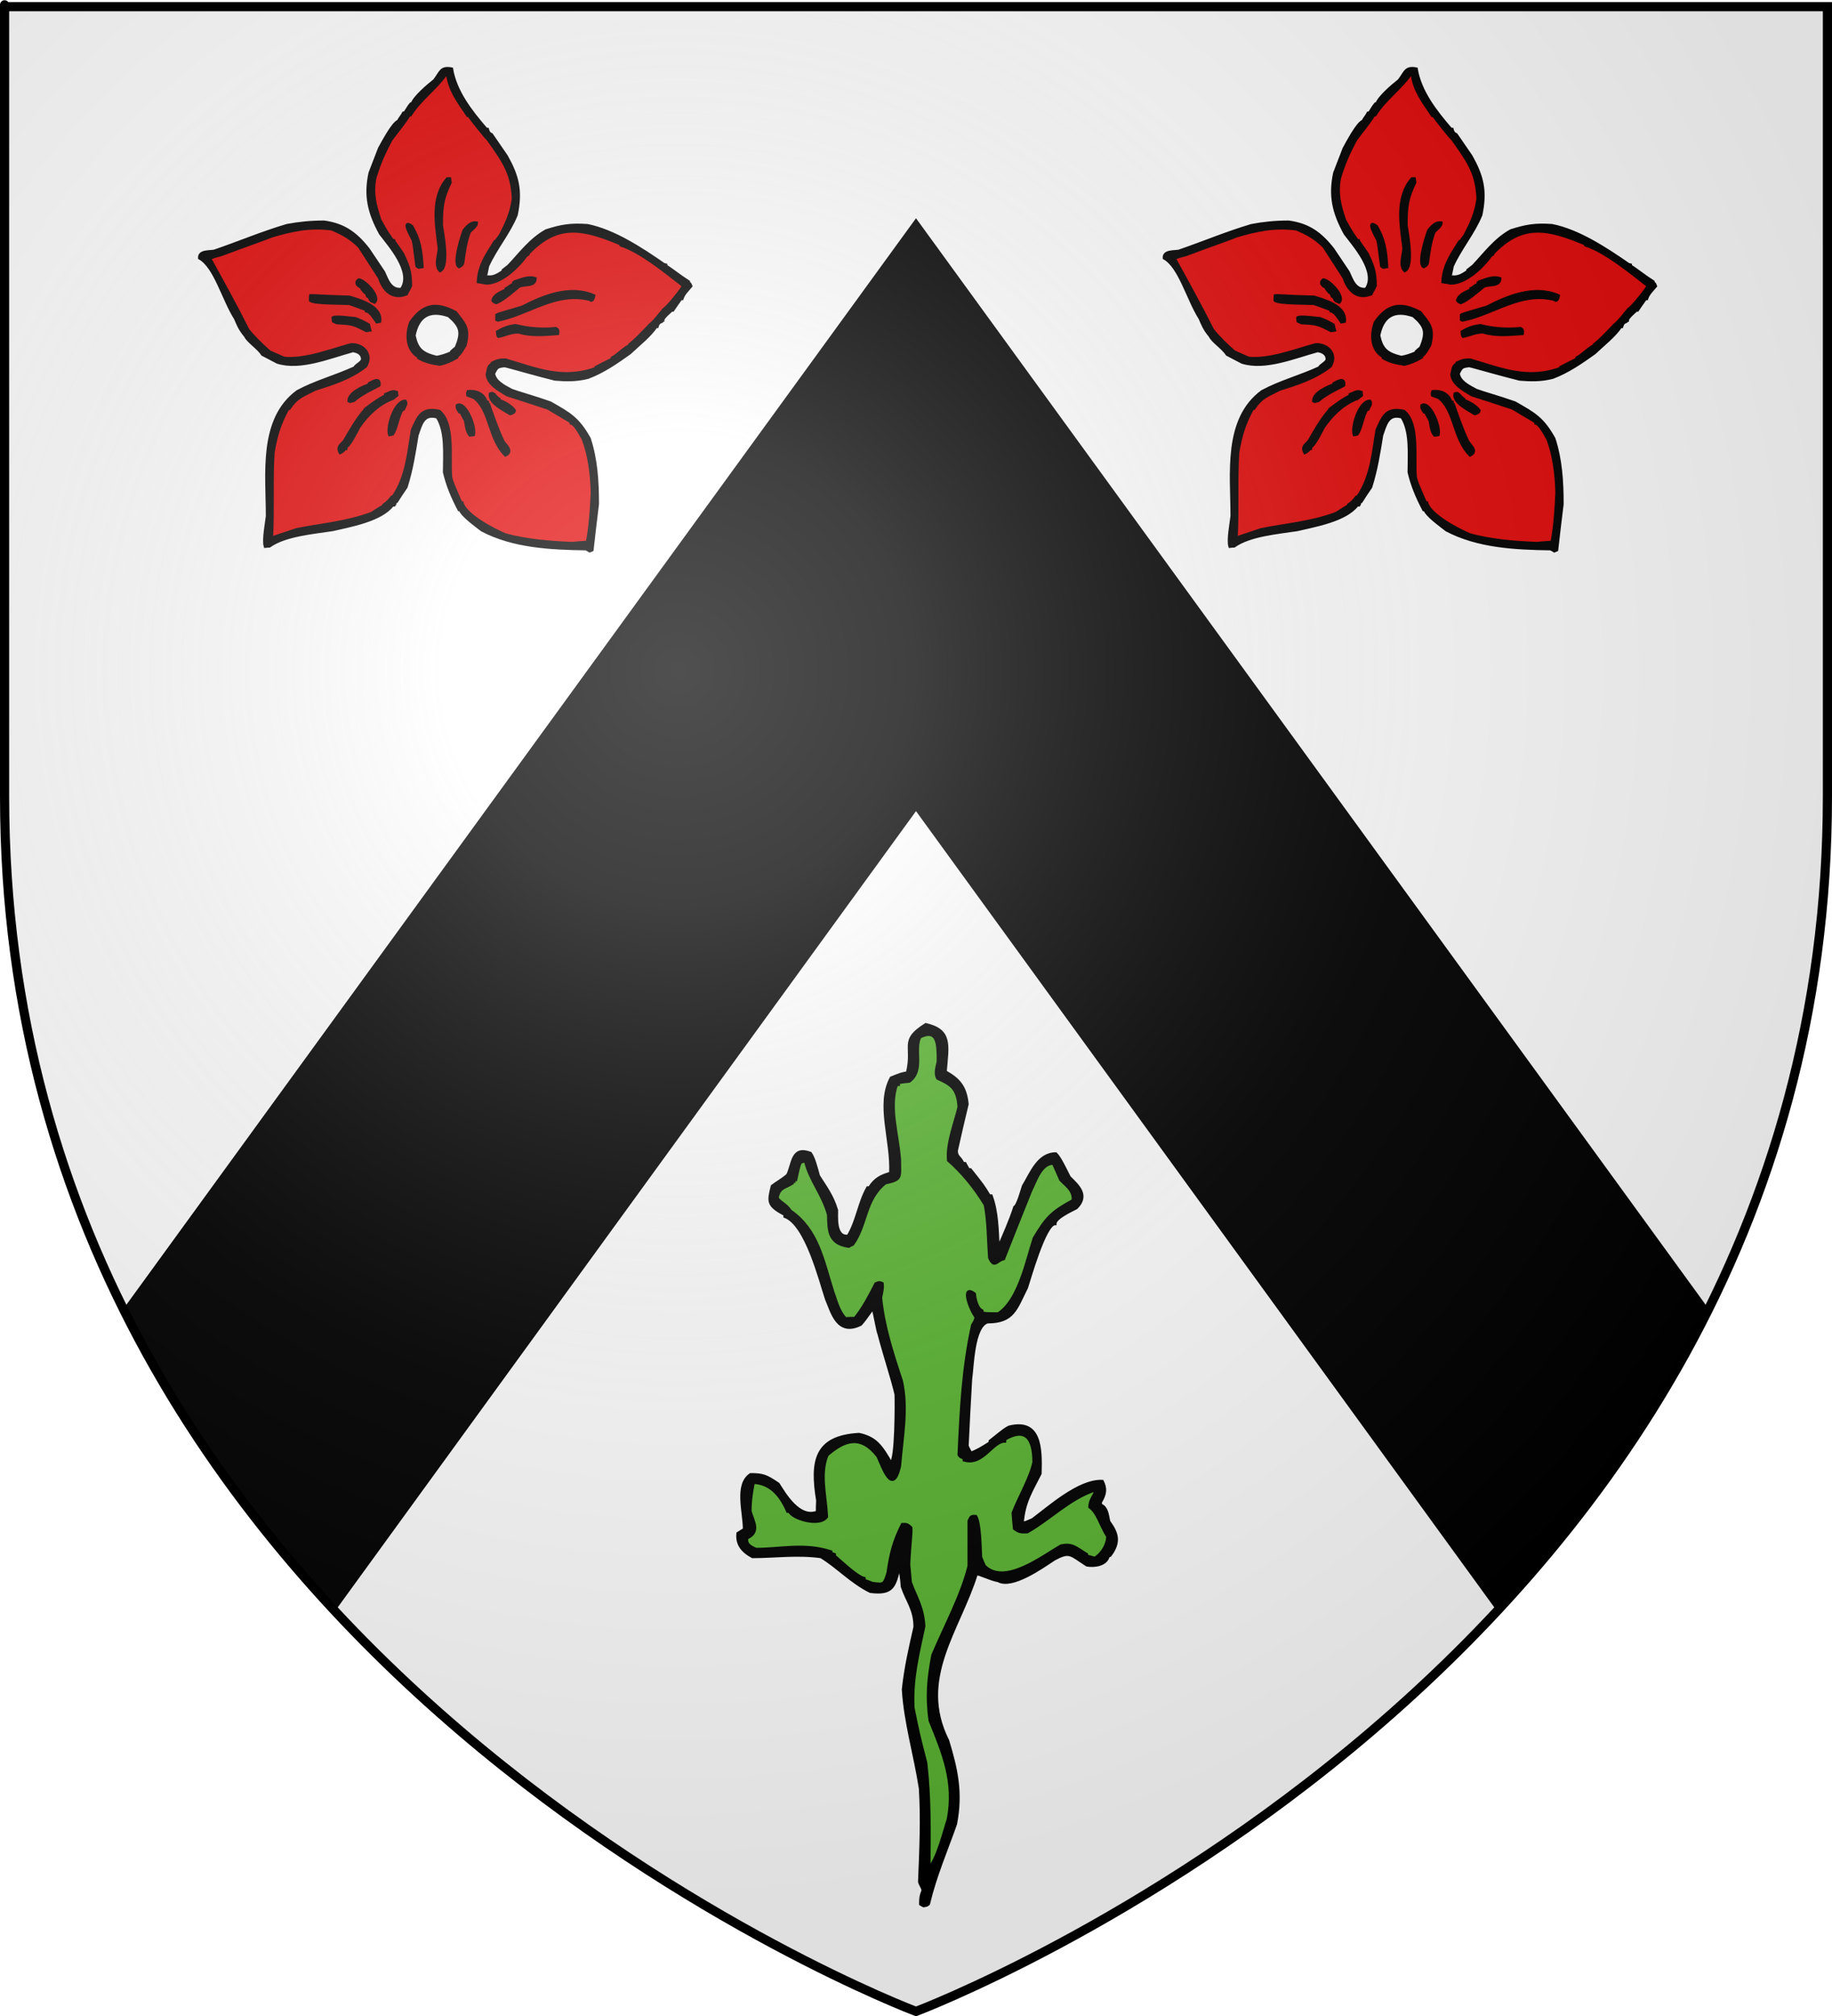<?xml version="1.0" encoding="UTF-8" standalone="no"?>
<svg xmlns:dc="http://purl.org/dc/elements/1.1/" xmlns:cc="http://web.resource.org/cc/" xmlns:rdf="http://www.w3.org/1999/02/22-rdf-syntax-ns#" xmlns:svg="http://www.w3.org/2000/svg" xmlns="http://www.w3.org/2000/svg" xmlns:xlink="http://www.w3.org/1999/xlink" xmlns:sodipodi="http://sodipodi.sourceforge.net/DTD/sodipodi-0.dtd" xmlns:inkscape="http://www.inkscape.org/namespaces/inkscape" height="660" width="600" version="1.0" id="svg2" sodipodi:version="0.32" inkscape:version="0.44" sodipodi:docname="Blason_Vide_3D.svg" sodipodi:docbase="D:\Mes documents\Renaud-Notre Lapin" inkscape:export-filename="/Users/olivier/Desktop/Blason Rouge/Blason_Vide_3D.png" inkscape:export-xdpi="144" inkscape:export-ydpi="144">
	<rect width="100%" height="100%" fill="#333333" stroke="none"/>
	<sodipodi:namedview inkscape:window-height="712" inkscape:window-width="1024" inkscape:pageshadow="2" inkscape:pageopacity="0.0" guidetolerance="10.0" gridtolerance="10.0" objecttolerance="10.0" borderopacity="1.0" bordercolor="#666666" pagecolor="#ffffff" id="base" showgrid="false" height="660px" inkscape:zoom="0.44547727" inkscape:cx="396.46229" inkscape:cy="478.04383" inkscape:window-x="-4" inkscape:window-y="-4" inkscape:current-layer="layer3"/>
	<desc id="desc4">Flag of Canton of Valais (Wallis)</desc>
	<defs id="defs6">
		<linearGradient id="linearGradient2893">
			<stop style="stop-color:white;stop-opacity:0.314;" offset="0" id="stop2895"/>
			<stop id="stop2897" offset="0.19" style="stop-color:white;stop-opacity:0.251;"/>
			<stop style="stop-color:#6b6b6b;stop-opacity:0.125;" offset="0.6" id="stop2901"/>
			<stop style="stop-color:black;stop-opacity:0.125;" offset="1" id="stop2899"/>
		</linearGradient>
		<linearGradient id="linearGradient2885">
			<stop id="stop2887" offset="0" style="stop-color:white;stop-opacity:1;"/>
			<stop style="stop-color:white;stop-opacity:1;" offset="0.229" id="stop2891"/>
			<stop id="stop2889" offset="1" style="stop-color:black;stop-opacity:1;"/>
		</linearGradient>
		<linearGradient id="linearGradient2955">
			<stop id="stop2867" offset="0" style="stop-color:#fd0000;stop-opacity:1;"/>
			<stop style="stop-color:#e77275;stop-opacity:0.659;" offset="0.5" id="stop2873"/>
			<stop style="stop-color:black;stop-opacity:0.323;" offset="1" id="stop2959"/>
		</linearGradient>
		<radialGradient inkscape:collect="always" xlink:href="#linearGradient2955" id="radialGradient2961" cx="225.524" cy="218.901" fx="225.524" fy="218.901" r="300" gradientTransform="matrix(-4.167939e-4,2.183,-1.884,-3.599562e-4,615.597,-289.121)" gradientUnits="userSpaceOnUse"/>
		<polygon id="star" transform="scale(53,53)" points="0,-1 0.588,0.809 -0.951,-0.309 0.951,-0.309 -0.588,0.809 0,-1 "/>
		<clipPath id="clip">
			<path d="M 0,-200 L 0,600 L 300,600 L 300,-200 L 0,-200 z " id="path10"/>
		</clipPath>
		<radialGradient inkscape:collect="always" xlink:href="#linearGradient2955" id="radialGradient1911" gradientUnits="userSpaceOnUse" gradientTransform="matrix(-4.167939e-4,2.183,-1.884,-3.599562e-4,615.597,-289.121)" cx="225.524" cy="218.901" fx="225.524" fy="218.901" r="300"/>
		<radialGradient inkscape:collect="always" xlink:href="#linearGradient2955" id="radialGradient2865" gradientUnits="userSpaceOnUse" gradientTransform="matrix(0,1.749,-1.593,-1.049767e-7,551.788,-191.29)" cx="225.524" cy="218.901" fx="225.524" fy="218.901" r="300"/>
		<radialGradient inkscape:collect="always" xlink:href="#linearGradient2955" id="radialGradient2871" gradientUnits="userSpaceOnUse" gradientTransform="matrix(0,1.386,-1.323,-5.741131e-8,-158.082,-109.541)" cx="225.524" cy="218.901" fx="225.524" fy="218.901" r="300"/>
		<radialGradient inkscape:collect="always" xlink:href="#linearGradient2893" id="radialGradient3163" gradientUnits="userSpaceOnUse" gradientTransform="matrix(1.353,0,0,1.349,-77.629,-85.747)" cx="221.445" cy="226.331" fx="221.445" fy="226.331" r="300"/>
	</defs>
	<g inkscape:groupmode="layer" id="layer3" inkscape:label="Fond écu" style="display:inline">
		<svg:path d="M 300.000,658.500 C 300.000,658.500 598.500,546.180 598.500,260.728 C 598.500,-24.723 598.500,2.176 598.500,2.176 L 1.500,2.176 L 1.500,260.728 C 1.500,546.180 300.000,658.500 300.000,658.500 z" style="fill:#ffffff" id="path2855"/></g>
	<g inkscape:groupmode="layer" id="layer4" inkscape:label="Meubles" sodipodi:insensitive="true"><svg:g id="g6"><svg:path d="M 302.494,623.911 C 302.140,623.735 301.786,623.558 301.521,623.381 C 301.521,621.261 301.609,620.643 302.318,618.876 C 302.140,617.816 301.521,617.287 301.166,616.050 C 301.609,605.362 302.052,595.293 301.432,585.488 C 299.662,574.182 296.475,563.759 295.854,553.071 C 296.651,545.651 298.156,539.291 299.662,532.666 C 299.662,526.837 297.094,524.187 295.501,519.417 C 295.323,517.032 295.058,514.382 294.438,513.057 C 293.022,519.593 292.136,521.890 285.055,521.006 C 278.769,517.915 274.077,512.704 268.854,509.612 C 260.975,508.553 253.539,509.612 246.456,509.612 C 243.003,507.758 241.322,505.460 241.676,502.015 C 242.384,501.574 243.093,501.132 243.800,500.690 C 243.800,495.038 240.879,486.028 245.837,482.760 C 249.820,482.760 250.971,483.202 254.866,485.852 C 256.903,489.031 261.683,497.423 267.703,495.038 C 267.703,493.713 267.703,492.476 267.792,491.239 C 265.667,478.255 267.083,470.394 281.337,469.598 C 286.825,470.747 288.684,473.573 291.782,478.962 C 293.641,478.078 293.553,458.910 293.464,456.526 C 292.314,451.491 289.923,444.425 287.887,436.740 C 287.533,436.210 286.383,429.409 285.940,428.348 C 285.586,428.348 283.992,431.175 281.868,433.560 C 274.342,437.270 272.572,429.673 270.713,425.345 C 268.677,419.339 264.162,400.878 257.079,398.229 C 257.079,397.963 257.079,397.787 257.079,397.610 C 251.326,394.606 251.679,393.370 252.919,388.336 C 254.247,387.275 256.017,386.392 257.965,384.713 C 259.824,381.004 259.293,375.262 265.402,377.559 C 266.464,378.972 267.349,382.329 268.057,384.979 C 270.270,388.512 272.572,391.427 273.988,396.197 C 274.077,397.875 273.192,405.295 277.795,404.676 C 280.805,399.642 281.337,393.900 284.169,388.865 C 284.346,388.865 284.523,388.865 284.789,388.865 C 286.559,385.950 288.595,384.979 291.694,384.096 C 292.225,373.231 287.179,361.660 291.871,352.914 C 295.147,351.589 295.147,351.589 297.182,351.237 C 299.396,342.138 294.704,340.813 303.202,335.426 C 311.613,337.368 310.285,342.138 309.576,350.883 C 313.648,353.180 316.216,355.476 316.747,361.483 C 315.507,366.518 314.357,371.641 313.206,376.764 C 313.295,378.884 314.269,378.531 315.419,380.915 C 315.597,380.915 315.773,380.915 316.039,380.915 C 316.393,381.534 316.747,382.240 317.190,382.947 C 317.367,382.947 317.544,382.947 317.810,382.947 C 321.881,388.070 321.881,388.070 324.006,391.515 C 324.184,391.515 324.361,391.515 324.626,391.515 C 326.574,396.815 326.574,402.468 326.928,408.651 C 328.876,404.234 331.000,399.376 332.328,395.225 C 333.391,394.694 334.807,389.307 335.161,388.336 C 337.728,384.096 340.030,377.735 345.784,377.735 C 347.201,379.148 348.883,382.859 350.211,385.420 C 352.866,388.070 356.673,391.250 352.513,395.402 C 351.007,396.197 345.518,398.670 345.518,400.613 C 342.155,400.613 336.931,419.428 336.223,421.458 C 332.682,428.525 331.885,432.765 323.387,432.765 C 318.694,434.266 318.518,447.251 317.898,451.491 C 317.456,458.734 317.101,466.066 316.747,473.397 C 317.101,474.192 317.544,474.987 317.987,475.781 C 320.731,474.546 320.731,474.546 324.272,472.337 C 324.272,472.160 324.272,471.984 324.272,471.807 C 329.141,467.920 329.141,467.920 330.469,467.214 C 340.650,464.653 340.915,473.927 340.650,482.407 C 337.816,488.060 335.338,491.681 334.807,498.571 C 335.515,498.660 335.515,498.660 338.171,497.511 C 343.571,493.536 353.398,484.615 361.011,484.968 C 362.162,487.265 362.074,489.031 360.391,491.770 C 360.391,492.034 360.391,492.388 360.480,492.741 C 362.339,493.447 362.605,495.391 363.136,498.129 C 365.880,501.927 366.854,504.754 363.578,509.171 C 363.312,509.259 363.136,509.347 362.959,509.436 C 362.250,512.350 358.266,512.792 355.965,512.350 C 350.476,508.817 350.388,507.669 345.253,510.407 C 341.269,513.057 331.442,520.035 326.928,517.473 C 324.272,517.032 320.731,515.089 319.757,515.265 C 314.003,533.726 300.193,549.538 310.373,569.854 C 313.117,578.951 314.976,586.724 312.941,597.147 C 309.930,605.715 306.301,614.018 304.087,623.293 C 303.556,623.735 303.556,623.735 302.494,623.911 z" style="fill:#000000;stroke:black;stroke-width:1" id="path7"/><svg:path d="M 304.265,611.544 C 304.353,599.443 304.530,588.491 303.202,577.097 C 300.812,567.822 300.812,567.822 299.041,559.165 C 298.510,549.626 300.724,541.146 302.583,532.401 C 302.228,526.041 299.927,522.950 298.156,518.003 C 297.979,516.060 297.803,514.117 297.625,512.174 C 297.891,505.902 298.510,501.839 298.334,500.161 C 296.917,498.748 296.475,499.101 295.501,499.101 C 292.757,504.665 291.782,508.287 290.808,515.000 C 289.570,518.887 289.480,518.887 285.674,518.357 C 284.789,518.003 283.903,517.651 283.018,517.385 C 283.018,517.120 283.018,516.944 283.018,516.767 C 280.451,516.149 274.873,510.672 273.280,509.436 C 273.280,509.259 273.280,509.083 273.280,508.905 C 272.838,508.729 272.483,508.641 272.129,508.553 C 272.129,508.375 272.129,508.199 272.129,508.022 C 263.453,505.196 255.663,507.227 247.608,507.227 C 245.305,506.256 244.243,505.372 244.597,503.518 C 249.024,501.486 246.633,498.218 245.659,494.773 C 245.659,490.975 246.190,488.148 246.722,485.322 C 251.857,485.498 255.398,488.855 257.965,494.773 C 258.142,494.773 258.319,494.773 258.585,494.773 C 259.293,497.069 268.499,499.895 270.713,496.540 C 270.358,489.297 268.323,482.583 270.890,476.312 C 276.732,471.277 281.956,469.598 287.533,476.754 C 289.215,480.375 292.314,489.826 294.616,480.021 C 295.412,470.306 297.271,461.296 295.235,452.110 C 292.048,442.481 289.304,433.913 288.418,424.815 C 289.038,421.812 289.038,421.812 288.949,420.223 C 287.710,419.604 287.445,420.133 286.825,420.311 C 284.789,424.285 282.753,428.260 280.009,431.617 C 278.946,431.617 277.884,431.617 276.910,431.705 C 274.520,429.321 273.723,425.434 272.838,423.226 C 269.385,412.272 267.792,402.645 258.850,396.461 C 257.345,394.165 255.575,393.811 254.513,392.222 C 255.220,388.688 256.726,389.041 259.470,387.363 C 259.470,387.099 259.470,386.922 259.470,386.745 C 259.647,386.745 259.824,386.745 260.001,386.745 C 260.001,386.568 260.001,386.392 260.001,386.215 C 260.178,386.215 260.355,386.215 260.621,386.215 C 261.594,381.798 261.594,381.798 262.125,380.562 C 262.480,380.385 262.922,380.209 263.365,380.120 C 263.542,380.209 263.719,380.297 263.896,380.473 C 265.402,386.480 269.385,390.808 271.333,397.610 C 271.510,402.468 271.155,407.061 277.972,408.032 C 278.415,407.768 278.857,407.503 279.300,407.326 C 283.903,400.878 283.106,392.664 289.923,387.275 C 295.412,386.038 294.616,385.685 294.616,379.678 C 293.995,371.199 290.986,362.454 293.641,355.034 C 293.819,355.034 293.995,355.034 294.261,355.034 C 294.261,354.770 294.261,354.593 294.261,354.416 C 295.412,354.239 296.563,354.063 297.803,353.975 C 302.671,350.353 299.131,343.816 301.255,339.488 C 307.186,336.574 307.274,341.786 307.274,347.439 C 307.186,348.322 306.036,351.325 307.098,353.004 C 311.613,355.034 313.648,356.359 314.091,362.366 C 312.941,367.401 310.108,374.202 310.639,379.856 C 315.066,383.742 319.137,388.600 322.678,394.430 C 323.741,399.995 323.652,405.383 324.095,411.743 C 325.689,415.276 326.396,412.626 328.698,412.096 C 331.620,404.676 334.541,397.256 337.551,389.837 C 339.144,386.745 340.827,380.827 344.987,380.827 C 345.784,382.593 346.581,384.360 347.377,386.215 C 348.794,387.805 351.892,389.660 351.450,393.016 C 344.456,396.815 342.774,398.581 338.702,405.383 C 336.400,412.272 333.833,425.698 326.928,430.115 C 322.856,430.115 322.856,430.115 321.616,429.762 C 321.616,429.497 321.616,429.321 321.616,429.143 C 319.757,428.260 319.226,424.639 319.137,423.578 C 314.711,420.311 317.721,428.790 319.669,431.175 C 319.403,432.412 319.403,432.412 318.518,433.825 C 315.419,448.046 314.800,460.854 314.091,476.223 C 314.445,476.842 314.445,476.842 315.773,477.372 C 315.773,477.549 315.773,477.725 315.773,477.991 C 321.881,479.845 324.980,471.807 329.052,471.807 C 329.052,471.542 329.052,471.365 329.052,471.189 C 335.426,467.390 338.613,470.217 338.613,478.696 C 337.551,483.820 333.833,490.002 331.797,495.303 C 331.885,496.981 332.063,498.660 332.239,500.426 C 333.567,501.309 333.922,501.663 336.489,501.486 C 344.190,497.069 350.033,490.709 358.797,487.706 C 358.797,489.473 356.938,490.709 356.938,493.359 C 359.594,495.303 360.303,499.101 362.781,502.988 C 362.781,505.549 361.011,508.729 358.532,510.142 C 357.647,509.878 356.762,509.612 355.876,509.436 C 355.876,509.259 355.876,509.083 355.876,508.905 C 352.070,506.521 351.096,505.372 347.555,506.079 C 341.446,509.524 329.052,519.328 322.413,512.704 C 321.971,511.732 321.528,510.761 321.174,509.788 C 320.997,506.167 320.908,498.660 319.580,496.450 C 317.721,496.274 317.987,496.892 317.367,497.953 C 317.367,502.811 317.367,507.758 317.367,512.704 C 314.888,522.508 309.665,532.048 305.505,541.853 C 304.087,549.272 303.468,555.455 304.619,563.317 C 308.868,573.828 312.941,583.368 310.551,595.646 C 309.311,599.355 307.009,608.807 304.265,611.544 z" style="fill:#5ab532;stroke:black;stroke-width:1" id="path8"/></svg:g><svg:g id="g7"><svg:path d="M 193.109,180.364 C 192.710,180.136 192.309,179.907 191.967,179.679 C 180.094,179.507 168.048,178.878 157.831,173.507 C 155.719,171.849 151.380,168.763 150.752,166.877 C 150.581,166.877 150.467,166.877 150.353,166.877 C 148.012,162.362 146.585,158.876 145.557,154.589 C 145.557,148.531 146.242,141.330 143.217,136.529 C 138.593,135.214 137.851,138.930 136.595,142.473 C 135.681,148.074 134.826,153.732 132.999,159.447 C 131.914,160.990 130.887,162.590 129.860,164.190 C 129.745,164.190 129.631,164.190 129.516,164.190 C 129.402,164.419 129.345,164.705 129.289,164.991 C 129.174,164.991 129.060,164.991 128.946,164.991 C 128.946,165.105 128.946,165.220 128.946,165.333 C 128.774,165.333 128.661,165.333 128.546,165.333 C 124.778,170.363 114.389,172.077 108.966,173.392 C 102.630,174.363 93.382,175.107 88.245,178.764 C 87.787,178.764 87.331,178.821 86.875,178.878 C 86.189,176.821 87.388,170.821 87.560,168.934 C 87.560,155.104 85.048,137.330 97.435,128.185 C 103.371,124.985 109.822,123.328 116.159,120.413 C 116.615,119.441 118.329,118.927 118.728,117.727 C 118.728,115.555 116.787,114.983 115.588,114.812 C 107.825,116.926 98.463,120.927 90.870,118.583 C 89.215,117.727 87.560,116.869 85.961,116.012 C 84.648,113.898 81.109,111.669 80.424,110.011 C 78.483,107.668 78.026,106.353 77.113,104.239 C 73.117,97.952 70.491,87.321 65.353,84.464 C 65.239,82.178 68.322,82.521 70.149,82.235 C 77.855,79.606 85.847,76.234 93.953,73.833 C 97.835,73.091 101.831,72.691 106.112,72.691 C 112.277,73.548 116.273,76.062 120.612,81.607 C 122.267,84.064 123.923,86.579 125.635,89.093 C 126.720,91.322 127.747,95.151 131.458,94.694 C 135.511,89.036 127.233,80.006 124.608,76.463 C 120.840,69.547 119.584,64.118 121.183,56.631 C 122.210,53.945 123.237,51.259 124.265,48.630 C 125.406,46.572 128.718,40.286 130.431,39.715 C 131.001,38.629 131.743,37.886 132.143,37.028 C 132.256,37.028 132.371,37.028 132.542,37.028 C 133.627,35.428 133.684,35.085 134.597,33.999 C 134.711,33.999 134.826,33.999 134.997,33.999 C 135.681,31.828 140.192,27.999 142.304,26.341 C 144.358,23.711 144.302,21.883 147.898,22.568 C 149.154,29.941 154.006,36.285 159.258,42.343 C 159.371,42.343 159.486,42.343 159.657,42.343 C 159.715,42.572 159.942,43.715 160.971,44.058 C 162.569,46.401 164.224,48.801 165.879,51.202 C 169.476,57.660 170.732,62.346 169.077,70.348 C 166.622,76.349 162.340,81.263 159.715,87.093 C 159.543,87.893 159.371,88.751 159.201,89.608 C 159.087,89.665 158.972,89.722 158.915,89.779 C 158.972,90.007 159.029,90.236 159.087,90.522 C 161.256,91.037 162.740,90.236 164.795,88.808 C 164.795,88.694 164.795,88.579 164.795,88.464 C 165.366,88.007 165.937,87.550 166.565,87.093 C 170.560,82.864 173.701,78.463 178.895,75.548 C 183.747,74.005 186.773,73.434 192.367,73.833 C 200.986,75.548 209.892,81.378 217.484,86.636 C 217.655,86.636 217.826,86.693 218.055,86.750 C 218.055,86.864 218.055,86.979 218.055,87.093 C 219.653,88.007 222.679,90.465 225.476,92.236 C 225.476,92.351 225.476,92.465 225.476,92.637 C 225.875,92.751 225.990,92.865 226.276,93.666 C 225.247,94.923 223.935,96.066 223.364,97.780 C 223.193,97.780 223.078,97.780 222.964,97.780 C 222.051,99.038 221.194,100.295 220.338,101.553 C 220.167,101.553 220.053,101.553 219.939,101.553 C 219.482,102.010 217.084,103.952 217.084,104.810 C 216.914,104.810 216.799,104.810 216.685,104.810 C 216.685,104.925 216.685,105.039 216.685,105.210 C 215.715,105.610 215.486,106.010 215.201,106.924 C 215.029,106.924 214.915,106.924 214.801,106.924 C 212.975,109.840 208.922,112.983 206.238,115.555 C 201.900,118.641 197.561,121.670 192.538,123.555 C 188.657,124.528 185.345,124.413 181.749,124.127 C 175.470,122.584 166.336,119.898 165.251,119.727 C 162.854,120.013 162.740,120.126 161.655,122.299 C 162.112,124.985 164.852,126.356 167.535,127.785 C 169.932,128.699 174.899,130.014 180.208,131.900 C 186.487,135.501 189.227,136.872 192.995,143.616 C 195.221,150.417 195.678,157.504 195.678,165.048 C 195.050,170.020 194.479,174.992 193.909,180.022 C 193.623,180.136 193.338,180.251 193.109,180.364 z" style="fill:#000000;stroke:black;stroke-width:1" id="path9"/><svg:path d="M 187.401,177.907 C 179.865,177.621 172.273,176.936 165.537,175.107 C 161.941,173.621 152.351,168.705 151.323,164.591 C 151.152,164.591 151.038,164.591 150.923,164.591 C 147.955,157.732 147.955,157.732 147.613,156.190 C 147.042,149.846 148.812,138.644 143.845,134.643 C 138.136,133.443 137.109,136.187 135.054,140.758 C 133.798,148.131 133.285,156.075 128.718,162.705 C 128.604,162.705 128.489,162.705 128.375,162.705 C 127.462,163.905 126.891,164.476 125.692,165.333 C 125.692,165.448 125.692,165.562 125.692,165.734 C 125.179,165.848 125.179,165.848 121.696,168.076 C 113.476,171.163 105.313,171.735 97.149,173.392 C 94.410,174.306 91.670,175.221 88.929,176.135 C 89.444,166.534 88.872,157.161 89.444,148.188 C 90.471,142.245 91.613,138.644 94.295,133.729 C 94.410,133.729 94.524,133.729 94.695,133.729 C 97.264,129.957 98.862,129.671 103.144,127.442 C 108.795,125.671 114.789,123.785 119.812,119.841 C 122.153,115.668 118.499,112.526 114.846,112.868 C 108.053,114.754 99.833,117.955 92.982,117.270 C 91.384,116.584 89.843,115.897 88.301,115.211 C 85.618,112.868 82.993,110.297 81.166,107.953 C 77.113,99.838 72.774,92.065 68.665,84.578 C 69.692,84.064 71.119,83.721 72.432,83.378 C 80.424,80.349 85.162,78.807 88.986,77.263 C 95.551,75.320 101.488,74.005 108.738,74.976 C 111.992,76.406 114.675,77.720 117.700,80.749 C 119.870,84.121 122.038,87.493 124.265,90.922 C 125.521,94.809 128.375,98.123 133.113,96.237 C 133.227,95.723 133.913,94.923 134.483,93.551 C 134.483,88.808 133.627,86.864 131.857,83.093 C 129.459,79.549 129.060,79.206 128.946,78.749 C 128.774,78.749 128.661,78.749 128.546,78.749 C 126.320,75.491 126.320,75.491 124.436,72.063 C 122.724,66.976 121.867,63.375 122.724,58.460 C 124.094,53.773 125.749,50.059 128.033,45.773 C 129.973,43.087 132.371,40.343 134.026,37.599 C 134.140,37.599 134.255,37.599 134.426,37.599 C 137.565,32.570 142.646,29.084 146.015,24.283 C 146.185,24.283 146.357,24.283 146.585,24.283 C 147.270,29.541 149.953,33.028 153.207,37.828 C 153.321,37.828 153.435,37.828 153.606,37.828 C 153.720,38.285 159.429,45.429 159.829,45.601 C 164.396,52.116 167.821,56.346 168.106,65.089 C 167.478,69.605 166.051,72.862 163.825,77.092 C 162.569,78.749 162.569,78.749 162.512,79.092 C 162.340,79.092 162.226,79.092 162.112,79.092 C 159.486,83.264 156.860,86.979 156.632,92.236 C 157.488,92.351 158.344,92.522 159.258,92.694 C 164.110,92.694 169.648,87.436 172.387,83.550 C 173.015,83.378 173.072,83.035 173.130,82.806 C 182.777,72.805 191.110,74.749 203.384,79.892 C 203.384,80.006 203.384,80.120 203.384,80.235 C 209.949,82.407 217.712,88.808 223.821,93.551 C 223.535,94.522 218.454,100.809 217.484,101.209 C 215.999,102.924 214.401,105.210 212.689,106.525 C 212.689,106.639 212.689,106.753 212.689,106.924 C 212.575,106.924 212.460,106.924 212.347,106.924 C 210.520,108.811 208.237,111.268 206.238,112.812 C 206.238,112.925 206.238,113.040 206.238,113.211 C 205.268,113.211 202.071,116.412 200.530,117.155 C 200.530,117.270 200.530,117.383 200.530,117.555 C 198.760,118.413 196.990,119.327 195.221,120.241 C 195.221,120.355 195.221,120.470 195.221,120.584 C 184.318,124.584 175.870,120.870 165.537,117.841 C 163.482,117.841 162.797,118.069 161.198,118.870 C 161.198,118.984 161.198,119.098 161.198,119.269 C 159.886,119.555 159.886,121.327 159.543,122.699 C 159.999,125.727 162.968,127.385 166.108,129.271 C 170.560,130.700 175.013,132.129 179.466,133.614 C 181.977,135.101 184.489,136.586 187.058,138.129 C 187.058,138.244 187.058,138.358 187.058,138.529 C 188.371,138.815 189.969,141.958 190.997,143.730 C 192.995,148.931 193.794,155.161 193.965,161.162 C 193.737,166.363 193.394,172.134 192.367,177.507 C 190.711,177.621 189.056,177.736 187.401,177.907 z" style="fill:#e20909;stroke:black;stroke-width:1" id="path10"/><svg:path d="M 165.537,148.989 C 160.057,143.502 160.742,134.415 155.319,130.185 C 154.577,129.900 153.892,129.613 153.207,129.385 C 153.092,128.871 153.092,128.871 153.321,128.185 C 155.319,127.900 158.401,128.585 159.258,131.672 C 159.371,131.672 159.486,131.672 159.657,131.672 C 159.657,131.900 159.657,132.129 159.657,132.414 C 159.772,132.414 159.886,132.414 160.057,132.414 C 161.427,136.244 162.797,140.358 164.738,144.474 C 165.594,145.902 168.106,147.731 165.537,148.989 z" style="fill:#000000;stroke:black;stroke-width:1" id="path11"/><svg:path d="M 111.421,148.188 C 110.336,146.302 111.649,145.674 112.734,144.474 C 114.846,140.815 116.787,137.386 119.242,134.529 C 119.356,134.529 119.470,134.529 119.584,134.529 C 119.584,134.357 119.584,134.243 119.584,134.129 C 119.698,134.129 119.812,134.129 119.984,134.129 C 119.984,133.958 119.984,133.843 119.984,133.729 C 120.097,133.729 120.212,133.729 120.383,133.729 C 120.383,133.614 120.383,133.500 120.383,133.386 C 122.267,131.957 124.094,130.643 126.263,129.557 C 126.263,129.385 126.263,129.271 126.263,129.157 C 127.405,128.757 128.375,127.843 129.860,128.414 C 129.860,128.699 129.916,129.042 129.973,129.385 C 129.516,129.728 129.117,130.072 128.718,130.414 C 124.094,132.071 120.154,135.900 117.472,139.901 C 117.130,140.587 114.503,145.845 113.533,146.131 C 113.419,146.359 113.362,146.588 113.304,146.873 C 113.190,146.873 113.077,146.873 112.962,146.873 C 112.619,147.502 111.935,147.960 111.421,148.188 z" style="fill:#000000;stroke:black;stroke-width:1" id="path12"/><svg:path d="M 153.949,142.473 C 152.807,141.330 152.693,138.758 152.408,137.615 C 151.893,136.701 151.380,135.786 150.923,134.872 C 150.752,134.872 150.638,134.872 150.524,134.872 C 149.725,133.672 149.725,133.672 149.725,132.757 C 152.237,131.215 155.776,139.387 155.091,142.302 C 154.692,142.359 154.291,142.415 153.949,142.473 z" style="fill:#000000;stroke:black;stroke-width:1" id="path13"/><svg:path d="M 127.576,142.302 C 126.720,139.615 129.345,131.328 132.714,131.328 C 133.342,132.129 132.485,133.100 132.143,133.958 C 132.029,133.958 131.914,133.958 131.800,133.958 C 130.202,136.357 130.030,140.073 128.546,142.130 C 128.203,142.187 127.861,142.245 127.576,142.302 z" style="fill:#000000;stroke:black;stroke-width:1" id="path14"/><svg:path d="M 167.078,135.443 C 164.396,133.843 160.114,131.672 160.570,128.928 C 161.769,128.357 161.998,129.728 163.482,130.700 C 163.482,130.814 163.482,130.928 163.482,131.100 C 164.623,131.385 167.421,132.815 168.506,134.415 C 168.334,135.214 167.478,135.329 167.078,135.443 z" style="fill:#000000;stroke:black;stroke-width:1" id="path15"/><svg:path d="M 114.675,131.443 C 114.503,131.385 114.389,131.328 114.276,131.271 C 114.276,128.699 118.671,126.699 120.954,125.956 C 120.954,125.784 120.954,125.671 120.954,125.556 C 121.810,125.156 124.551,123.270 124.150,126.128 C 121.353,127.614 118.214,129.042 115.816,131.157 C 115.417,131.215 115.017,131.328 114.675,131.443 z" style="fill:#000000;stroke:black;stroke-width:1" id="path16"/><svg:path d="M 143.959,119.269 C 140.876,118.755 139.221,118.355 137.109,117.155 C 137.109,117.041 137.109,116.926 137.109,116.812 C 132.942,114.355 133.170,109.096 134.483,105.553 C 138.537,99.724 142.760,98.867 149.211,102.295 C 152.008,105.953 153.777,107.268 152.351,112.983 C 151.951,113.668 150.524,116.297 149.610,116.584 C 149.610,116.698 149.610,116.812 149.610,116.983 C 147.613,118.126 146.015,118.812 143.959,119.269 z" style="fill:#000000;stroke:black;stroke-width:1" id="path17"/><svg:path d="M 142.989,116.983 C 138.193,115.783 136.595,114.355 135.625,109.840 C 136.823,103.839 140.305,101.038 146.985,103.381 C 150.923,106.810 151.551,108.696 149.382,113.840 C 148.869,114.240 148.355,114.640 147.898,115.097 C 147.898,115.211 147.898,115.326 147.898,115.440 C 146.071,116.240 144.473,116.755 142.989,116.983 z" style="fill:#ffffff;stroke:black;stroke-width:1" id="path18"/><svg:path d="M 163.254,110.125 C 163.025,109.840 163.025,109.840 162.911,108.639 C 164.852,107.496 166.336,106.924 168.848,106.582 C 173.072,107.611 177.239,108.010 182.092,107.553 C 182.605,107.839 182.834,108.182 182.662,109.211 C 178.096,109.553 173.928,109.954 169.761,108.696 C 166.964,108.696 165.366,109.782 163.254,110.125 z" style="fill:#000000;stroke:black;stroke-width:1" id="path19"/><svg:path d="M 119.984,108.239 C 115.417,105.839 114.960,105.953 110.279,105.667 C 109.879,105.496 109.537,105.324 109.194,105.153 C 109.137,104.753 109.081,104.353 109.081,104.010 C 110.051,103.438 115.360,104.239 116.387,104.296 C 118.442,105.095 118.442,105.095 120.725,106.353 C 120.840,106.924 120.954,107.496 121.126,108.068 C 120.725,108.125 120.326,108.182 119.984,108.239 z" style="fill:#000000;stroke:black;stroke-width:1" id="path20"/><svg:path d="M 123.409,105.382 C 122.324,103.839 121.296,102.067 119.984,101.781 C 119.984,101.610 119.984,101.495 119.984,101.381 C 118.100,100.695 116.273,100.010 114.446,99.381 C 111.992,99.209 103.029,99.381 101.659,98.351 C 101.659,97.837 101.659,97.323 101.716,96.809 C 102.687,96.694 106.569,97.095 114.446,97.266 C 117.300,98.181 125.007,100.066 124.379,105.210 C 124.037,105.267 123.694,105.324 123.409,105.382 z" style="fill:#000000;stroke:black;stroke-width:1" id="path21"/><svg:path d="M 163.082,104.810 C 162.911,104.753 162.797,104.696 162.683,104.638 C 162.683,104.124 162.683,103.610 162.683,103.153 C 163.254,102.810 163.254,102.810 171.074,100.524 C 177.810,97.038 186.601,93.379 194.479,96.809 C 194.365,97.437 194.022,98.923 193.109,98.009 C 181.977,95.266 173.358,102.753 163.082,104.810 z" style="fill:#000000;stroke:black;stroke-width:1" id="path22"/><svg:path d="M 162.512,99.095 C 161.712,98.752 161.712,98.752 161.427,98.351 C 161.884,96.466 164.110,95.723 165.765,94.923 C 165.765,94.751 165.765,94.637 165.765,94.522 C 166.507,94.180 166.679,93.780 168.220,92.979 C 168.220,92.865 168.220,92.751 168.220,92.637 C 168.334,92.637 168.449,92.637 168.619,92.637 C 168.619,92.465 168.619,92.351 168.619,92.236 C 170.503,91.665 172.958,90.408 175.299,91.208 C 175.184,93.780 172.044,92.865 169.990,93.723 C 168.048,95.323 164.738,98.238 162.512,99.095 z" style="fill:#000000;stroke:black;stroke-width:1" id="path23"/><svg:path d="M 122.666,98.923 C 122.324,98.752 121.981,98.638 121.696,98.523 C 121.696,98.351 121.696,98.238 121.696,98.123 C 121.525,98.123 121.410,98.123 121.296,98.123 C 121.068,97.724 120.897,97.323 120.725,96.980 C 120.612,96.980 120.498,96.980 120.383,96.980 C 120.154,96.523 119.984,96.066 119.812,95.665 C 119.641,95.665 119.526,95.665 119.413,95.665 C 118.785,94.751 118.442,94.751 118.442,94.123 C 116.729,93.322 116.444,92.465 117.472,91.608 C 119.184,91.608 124.608,96.980 122.666,98.923 z" style="fill:#000000;stroke:black;stroke-width:1" id="path24"/><svg:path d="M 144.131,88.636 C 142.304,86.807 143.845,83.321 143.845,81.206 C 142.875,73.548 141.219,64.632 146.528,58.517 C 146.756,58.517 146.985,58.517 147.270,58.517 C 147.327,58.917 147.384,59.317 147.441,59.718 C 144.929,64.975 144.587,67.490 144.587,73.777 C 144.816,75.605 147.213,87.093 144.131,88.636 z" style="fill:#000000;stroke:black;stroke-width:1" id="path25"/><svg:path d="M 137.109,87.493 C 136.880,87.321 136.710,87.207 136.538,87.093 C 135.625,79.892 135.625,79.892 135.282,78.520 C 135.110,78.120 131.172,71.376 134.883,74.120 C 137.394,78.463 137.909,81.835 138.251,87.321 C 137.851,87.379 137.451,87.436 137.109,87.493 z" style="fill:#000000;stroke:black;stroke-width:1" id="path26"/><svg:path d="M 150.353,87.321 C 148.298,86.293 151.437,76.691 152.008,75.377 C 153.092,74.120 154.234,72.691 156.061,72.977 C 156.061,74.062 154.463,75.034 153.720,75.949 C 152.464,79.264 152.122,82.178 151.551,86.178 C 151.265,86.807 151.038,86.922 150.353,87.321 z" style="fill:#000000;stroke:black;stroke-width:1" id="path27"/></svg:g><svg:g id="g8"><svg:path d="M 509.042,180.364 C 508.643,180.136 508.243,179.907 507.900,179.679 C 496.027,179.507 483.982,178.878 473.764,173.507 C 471.652,171.849 467.314,168.763 466.686,166.877 C 466.514,166.877 466.400,166.877 466.286,166.877 C 463.945,162.362 462.518,158.876 461.491,154.589 C 461.491,148.531 462.176,141.330 459.151,136.529 C 454.527,135.214 453.784,138.930 452.528,142.473 C 451.615,148.074 450.759,153.732 448.932,159.447 C 447.847,160.990 446.820,162.590 445.793,164.190 C 445.678,164.190 445.564,164.190 445.450,164.190 C 445.336,164.419 445.279,164.705 445.222,164.991 C 445.107,164.991 444.993,164.991 444.879,164.991 C 444.879,165.105 444.879,165.220 444.879,165.333 C 444.708,165.333 444.594,165.333 444.479,165.333 C 440.712,170.363 430.323,172.077 424.899,173.392 C 418.563,174.363 409.315,175.107 404.178,178.764 C 403.721,178.764 403.265,178.821 402.808,178.878 C 402.123,176.821 403.321,170.821 403.493,168.934 C 403.493,155.104 400.981,137.330 413.368,128.185 C 419.305,124.985 425.756,123.328 432.093,120.413 C 432.549,119.441 434.262,118.927 434.661,117.727 C 434.661,115.555 432.720,114.983 431.522,114.812 C 423.758,116.926 414.396,120.927 406.803,118.583 C 405.148,117.727 403.493,116.869 401.894,116.012 C 400.581,113.898 397.042,111.669 396.358,110.011 C 394.416,107.668 393.960,106.353 393.046,104.239 C 389.050,97.952 386.425,87.321 381.287,84.464 C 381.173,82.178 384.255,82.521 386.082,82.235 C 393.788,79.606 401.780,76.234 409.886,73.833 C 413.768,73.091 417.764,72.691 422.045,72.691 C 428.210,73.548 432.206,76.062 436.545,81.607 C 438.200,84.064 439.856,86.579 441.568,89.093 C 442.653,91.322 443.681,95.151 447.391,94.694 C 451.444,89.036 443.166,80.006 440.541,76.463 C 436.773,69.547 435.518,64.118 437.116,56.631 C 438.143,53.945 439.170,51.259 440.199,48.630 C 441.340,46.572 444.651,40.286 446.364,39.715 C 446.934,38.629 447.677,37.886 448.076,37.028 C 448.190,37.028 448.304,37.028 448.475,37.028 C 449.560,35.428 449.617,35.085 450.531,33.999 C 450.644,33.999 450.759,33.999 450.930,33.999 C 451.615,31.828 456.125,27.999 458.237,26.341 C 460.292,23.711 460.235,21.883 463.832,22.568 C 465.087,29.941 469.939,36.285 475.191,42.343 C 475.306,42.343 475.420,42.343 475.590,42.343 C 475.648,42.572 475.876,43.715 476.904,44.058 C 478.502,46.401 480.157,48.801 481.813,51.202 C 485.409,57.660 486.665,62.346 485.010,70.348 C 482.555,76.349 478.274,81.263 475.648,87.093 C 475.476,87.893 475.306,88.751 475.134,89.608 C 475.020,89.665 474.905,89.722 474.849,89.779 C 474.905,90.007 474.962,90.236 475.020,90.522 C 477.189,91.037 478.673,90.236 480.728,88.808 C 480.728,88.694 480.728,88.579 480.728,88.464 C 481.299,88.007 481.870,87.550 482.498,87.093 C 486.493,82.864 489.634,78.463 494.828,75.548 C 499.681,74.005 502.706,73.434 508.301,73.833 C 516.920,75.548 525.825,81.378 533.417,86.636 C 533.589,86.636 533.760,86.693 533.988,86.750 C 533.988,86.864 533.988,86.979 533.988,87.093 C 535.586,88.007 538.612,90.465 541.409,92.236 C 541.409,92.351 541.409,92.465 541.409,92.637 C 541.809,92.751 541.923,92.865 542.209,93.666 C 541.181,94.923 539.868,96.066 539.297,97.780 C 539.126,97.780 539.011,97.780 538.898,97.780 C 537.984,99.038 537.128,100.295 536.271,101.553 C 536.100,101.553 535.987,101.553 535.872,101.553 C 535.416,102.010 533.018,103.952 533.018,104.810 C 532.847,104.810 532.732,104.810 532.618,104.810 C 532.618,104.925 532.618,105.039 532.618,105.210 C 531.648,105.610 531.420,106.010 531.134,106.924 C 530.962,106.924 530.849,106.924 530.735,106.924 C 528.908,109.840 524.855,112.983 522.172,115.555 C 517.833,118.641 513.495,121.670 508.471,123.555 C 504.590,124.528 501.279,124.413 497.682,124.127 C 491.403,122.584 482.270,119.898 481.185,119.727 C 478.788,120.013 478.673,120.126 477.589,122.299 C 478.045,124.985 480.785,126.356 483.469,127.785 C 485.865,128.699 490.832,130.014 496.142,131.900 C 502.421,135.501 505.160,136.872 508.928,143.616 C 511.155,150.417 511.611,157.504 511.611,165.048 C 510.983,170.020 510.412,174.992 509.842,180.022 C 509.556,180.136 509.271,180.251 509.042,180.364 z" style="fill:#000000;stroke:black;stroke-width:1" id="path28"/><svg:path d="M 503.334,177.907 C 495.798,177.621 488.206,176.936 481.470,175.107 C 477.874,173.621 468.284,168.705 467.257,164.591 C 467.085,164.591 466.971,164.591 466.856,164.591 C 463.889,157.732 463.889,157.732 463.546,156.190 C 462.975,149.846 464.745,138.644 459.779,134.643 C 454.070,133.443 453.042,136.187 450.987,140.758 C 449.731,148.131 449.218,156.075 444.651,162.705 C 444.537,162.705 444.422,162.705 444.308,162.705 C 443.395,163.905 442.824,164.476 441.625,165.333 C 441.625,165.448 441.625,165.562 441.625,165.734 C 441.112,165.848 441.112,165.848 437.629,168.076 C 429.409,171.163 421.246,171.735 413.083,173.392 C 410.343,174.306 407.603,175.221 404.863,176.135 C 405.377,166.534 404.806,157.161 405.377,148.188 C 406.404,142.245 407.546,138.644 410.229,133.729 C 410.343,133.729 410.457,133.729 410.629,133.729 C 413.197,129.957 414.796,129.671 419.077,127.442 C 424.728,125.671 430.722,123.785 435.745,119.841 C 438.086,115.668 434.433,112.526 430.779,112.868 C 423.987,114.754 415.766,117.955 408.916,117.270 C 407.318,116.584 405.776,115.897 404.235,115.211 C 401.552,112.868 398.926,110.297 397.099,107.953 C 393.046,99.838 388.708,92.065 384.598,84.578 C 385.625,84.064 387.053,83.721 388.365,83.378 C 396.358,80.349 401.095,78.807 404.920,77.263 C 411.484,75.320 417.421,74.005 424.671,74.976 C 427.925,76.406 430.608,77.720 433.634,80.749 C 435.803,84.121 437.971,87.493 440.199,90.922 C 441.454,94.809 444.308,98.123 449.046,96.237 C 449.160,95.723 449.846,94.923 450.416,93.551 C 450.416,88.808 449.560,86.864 447.790,83.093 C 445.393,79.549 444.993,79.206 444.879,78.749 C 444.708,78.749 444.594,78.749 444.479,78.749 C 442.253,75.491 442.253,75.491 440.369,72.063 C 438.657,66.976 437.801,63.375 438.657,58.460 C 440.027,53.773 441.682,50.059 443.966,45.773 C 445.907,43.087 448.304,40.343 449.960,37.599 C 450.073,37.599 450.188,37.599 450.359,37.599 C 453.499,32.570 458.580,29.084 461.948,24.283 C 462.119,24.283 462.290,24.283 462.518,24.283 C 463.204,29.541 465.886,33.028 469.140,37.828 C 469.254,37.828 469.369,37.828 469.540,37.828 C 469.654,38.285 475.363,45.429 475.762,45.601 C 480.329,52.116 483.754,56.346 484.040,65.089 C 483.412,69.605 481.984,72.862 479.758,77.092 C 478.502,78.749 478.502,78.749 478.445,79.092 C 478.274,79.092 478.160,79.092 478.045,79.092 C 475.420,83.264 472.793,86.979 472.566,92.236 C 473.421,92.351 474.278,92.522 475.191,92.694 C 480.044,92.694 485.581,87.436 488.320,83.550 C 488.948,83.378 489.005,83.035 489.063,82.806 C 498.710,72.805 507.044,74.749 519.318,79.892 C 519.318,80.006 519.318,80.120 519.318,80.235 C 525.882,82.407 533.646,88.808 539.754,93.551 C 539.469,94.522 534.387,100.809 533.417,101.209 C 531.933,102.924 530.334,105.210 528.622,106.525 C 528.622,106.639 528.622,106.753 528.622,106.924 C 528.509,106.924 528.394,106.924 528.280,106.924 C 526.453,108.811 524.170,111.268 522.172,112.812 C 522.172,112.925 522.172,113.040 522.172,113.211 C 521.201,113.211 518.005,116.412 516.463,117.155 C 516.463,117.270 516.463,117.383 516.463,117.555 C 514.694,118.413 512.925,119.327 511.155,120.241 C 511.155,120.355 511.155,120.470 511.155,120.584 C 500.252,124.584 491.803,120.870 481.470,117.841 C 479.416,117.841 478.731,118.069 477.132,118.870 C 477.132,118.984 477.132,119.098 477.132,119.269 C 475.819,119.555 475.819,121.327 475.476,122.699 C 475.934,125.727 478.902,127.385 482.041,129.271 C 486.493,130.700 490.947,132.129 495.399,133.614 C 497.911,135.101 500.422,136.586 502.992,138.129 C 502.992,138.244 502.992,138.358 502.992,138.529 C 504.304,138.815 505.903,141.958 506.930,143.730 C 508.928,148.931 509.727,155.161 509.899,161.162 C 509.670,166.363 509.328,172.134 508.301,177.507 C 506.644,177.621 504.989,177.736 503.334,177.907 z" style="fill:#e20909;stroke:black;stroke-width:1" id="path29"/><svg:path d="M 481.470,148.989 C 475.991,143.502 476.675,134.415 471.253,130.185 C 470.510,129.900 469.825,129.613 469.140,129.385 C 469.026,128.871 469.026,128.871 469.254,128.185 C 471.253,127.900 474.334,128.585 475.191,131.672 C 475.306,131.672 475.420,131.672 475.590,131.672 C 475.590,131.900 475.590,132.129 475.590,132.414 C 475.705,132.414 475.819,132.414 475.991,132.414 C 477.360,136.244 478.731,140.358 480.671,144.474 C 481.527,145.902 484.040,147.731 481.470,148.989 z" style="fill:#000000;stroke:black;stroke-width:1" id="path30"/><svg:path d="M 427.354,148.188 C 426.270,146.302 427.582,145.674 428.668,144.474 C 430.779,140.815 432.720,137.386 435.175,134.529 C 435.289,134.529 435.403,134.529 435.518,134.529 C 435.518,134.357 435.518,134.243 435.518,134.129 C 435.631,134.129 435.745,134.129 435.917,134.129 C 435.917,133.958 435.917,133.843 435.917,133.729 C 436.031,133.729 436.146,133.729 436.316,133.729 C 436.316,133.614 436.316,133.500 436.316,133.386 C 438.200,131.957 440.027,130.643 442.196,129.557 C 442.196,129.385 442.196,129.271 442.196,129.157 C 443.338,128.757 444.308,127.843 445.793,128.414 C 445.793,128.699 445.850,129.042 445.907,129.385 C 445.450,129.728 445.050,130.072 444.651,130.414 C 440.027,132.071 436.088,135.900 433.405,139.901 C 433.063,140.587 430.437,145.845 429.466,146.131 C 429.352,146.359 429.295,146.588 429.238,146.873 C 429.124,146.873 429.010,146.873 428.895,146.873 C 428.553,147.502 427.868,147.960 427.354,148.188 z" style="fill:#000000;stroke:black;stroke-width:1" id="path31"/><svg:path d="M 469.882,142.473 C 468.740,141.330 468.626,138.758 468.341,137.615 C 467.827,136.701 467.314,135.786 466.856,134.872 C 466.686,134.872 466.571,134.872 466.457,134.872 C 465.658,133.672 465.658,133.672 465.658,132.757 C 468.170,131.215 471.709,139.387 471.024,142.302 C 470.625,142.359 470.225,142.415 469.882,142.473 z" style="fill:#000000;stroke:black;stroke-width:1" id="path32"/><svg:path d="M 443.509,142.302 C 442.653,139.615 445.279,131.328 448.647,131.328 C 449.275,132.129 448.418,133.100 448.076,133.958 C 447.962,133.958 447.847,133.958 447.734,133.958 C 446.135,136.357 445.964,140.073 444.479,142.130 C 444.137,142.187 443.794,142.245 443.509,142.302 z" style="fill:#000000;stroke:black;stroke-width:1" id="path33"/><svg:path d="M 483.011,135.443 C 480.329,133.843 476.047,131.672 476.504,128.928 C 477.703,128.357 477.931,129.728 479.416,130.700 C 479.416,130.814 479.416,130.928 479.416,131.100 C 480.557,131.385 483.354,132.815 484.439,134.415 C 484.267,135.214 483.412,135.329 483.011,135.443 z" style="fill:#000000;stroke:black;stroke-width:1" id="path34"/><svg:path d="M 430.608,131.443 C 430.437,131.385 430.323,131.328 430.209,131.271 C 430.209,128.699 434.604,126.699 436.887,125.956 C 436.887,125.784 436.887,125.671 436.887,125.556 C 437.744,125.156 440.484,123.270 440.084,126.128 C 437.287,127.614 434.147,129.042 431.749,131.157 C 431.350,131.215 430.951,131.328 430.608,131.443 z" style="fill:#000000;stroke:black;stroke-width:1" id="path35"/><svg:path d="M 459.892,119.269 C 456.810,118.755 455.155,118.355 453.042,117.155 C 453.042,117.041 453.042,116.926 453.042,116.812 C 448.876,114.355 449.103,109.096 450.416,105.553 C 454.470,99.724 458.694,98.867 465.144,102.295 C 467.941,105.953 469.711,107.268 468.284,112.983 C 467.885,113.668 466.457,116.297 465.544,116.584 C 465.544,116.698 465.544,116.812 465.544,116.983 C 463.546,118.126 461.948,118.812 459.892,119.269 z" style="fill:#000000;stroke:black;stroke-width:1" id="path36"/><svg:path d="M 458.922,116.983 C 454.126,115.783 452.528,114.355 451.558,109.840 C 452.757,103.839 456.239,101.038 462.918,103.381 C 466.856,106.810 467.484,108.696 465.315,113.840 C 464.802,114.240 464.288,114.640 463.832,115.097 C 463.832,115.211 463.832,115.326 463.832,115.440 C 462.005,116.240 460.407,116.755 458.922,116.983 z" style="fill:#ffffff;stroke:black;stroke-width:1" id="path37"/><svg:path d="M 479.187,110.125 C 478.958,109.840 478.958,109.840 478.845,108.639 C 480.785,107.496 482.270,106.924 484.781,106.582 C 489.005,107.611 493.173,108.010 498.025,107.553 C 498.539,107.839 498.767,108.182 498.595,109.211 C 494.029,109.553 489.862,109.954 485.695,108.696 C 482.898,108.696 481.299,109.782 479.187,110.125 z" style="fill:#000000;stroke:black;stroke-width:1" id="path38"/><svg:path d="M 435.917,108.239 C 431.350,105.839 430.894,105.953 426.213,105.667 C 425.813,105.496 425.470,105.324 425.128,105.153 C 425.071,104.753 425.014,104.353 425.014,104.010 C 425.984,103.438 431.293,104.239 432.320,104.296 C 434.376,105.095 434.376,105.095 436.659,106.353 C 436.773,106.924 436.887,107.496 437.059,108.068 C 436.659,108.125 436.259,108.182 435.917,108.239 z" style="fill:#000000;stroke:black;stroke-width:1" id="path39"/><svg:path d="M 439.342,105.382 C 438.257,103.839 437.230,102.067 435.917,101.781 C 435.917,101.610 435.917,101.495 435.917,101.381 C 434.033,100.695 432.206,100.010 430.380,99.381 C 427.925,99.209 418.962,99.381 417.593,98.351 C 417.593,97.837 417.593,97.323 417.650,96.809 C 418.620,96.694 422.502,97.095 430.380,97.266 C 433.234,98.181 440.940,100.066 440.312,105.210 C 439.970,105.267 439.628,105.324 439.342,105.382 z" style="fill:#000000;stroke:black;stroke-width:1" id="path40"/><svg:path d="M 479.015,104.810 C 478.845,104.753 478.731,104.696 478.616,104.638 C 478.616,104.124 478.616,103.610 478.616,103.153 C 479.187,102.810 479.187,102.810 487.007,100.524 C 493.744,97.038 502.535,93.379 510.412,96.809 C 510.298,97.437 509.956,98.923 509.042,98.009 C 497.911,95.266 489.291,102.753 479.015,104.810 z" style="fill:#000000;stroke:black;stroke-width:1" id="path41"/><svg:path d="M 478.445,99.095 C 477.646,98.752 477.646,98.752 477.360,98.351 C 477.817,96.466 480.044,95.723 481.699,94.923 C 481.699,94.751 481.699,94.637 481.699,94.522 C 482.441,94.180 482.612,93.780 484.153,92.979 C 484.153,92.865 484.153,92.751 484.153,92.637 C 484.267,92.637 484.382,92.637 484.553,92.637 C 484.553,92.465 484.553,92.351 484.553,92.236 C 486.437,91.665 488.891,90.408 491.232,91.208 C 491.117,93.780 487.978,92.865 485.923,93.723 C 483.982,95.323 480.671,98.238 478.445,99.095 z" style="fill:#000000;stroke:black;stroke-width:1" id="path42"/><svg:path d="M 438.599,98.923 C 438.257,98.752 437.915,98.638 437.629,98.523 C 437.629,98.351 437.629,98.238 437.629,98.123 C 437.458,98.123 437.344,98.123 437.230,98.123 C 437.001,97.724 436.830,97.323 436.659,96.980 C 436.545,96.980 436.431,96.980 436.316,96.980 C 436.088,96.523 435.917,96.066 435.745,95.665 C 435.575,95.665 435.460,95.665 435.346,95.665 C 434.718,94.751 434.376,94.751 434.376,94.123 C 432.663,93.322 432.377,92.465 433.405,91.608 C 435.117,91.608 440.541,96.980 438.599,98.923 z" style="fill:#000000;stroke:black;stroke-width:1" id="path43"/><svg:path d="M 460.064,88.636 C 458.237,86.807 459.779,83.321 459.779,81.206 C 458.808,73.548 457.152,64.632 462.461,58.517 C 462.690,58.517 462.918,58.517 463.204,58.517 C 463.261,58.917 463.318,59.317 463.374,59.718 C 460.863,64.975 460.520,67.490 460.520,73.777 C 460.749,75.605 463.146,87.093 460.064,88.636 z" style="fill:#000000;stroke:black;stroke-width:1" id="path44"/><svg:path d="M 453.042,87.493 C 452.814,87.321 452.643,87.207 452.471,87.093 C 451.558,79.892 451.558,79.892 451.216,78.520 C 451.044,78.120 447.106,71.376 450.816,74.120 C 453.328,78.463 453.842,81.835 454.184,87.321 C 453.784,87.379 453.385,87.436 453.042,87.493 z" style="fill:#000000;stroke:black;stroke-width:1" id="path45"/><svg:path d="M 466.286,87.321 C 464.231,86.293 467.370,76.691 467.941,75.377 C 469.026,74.120 470.168,72.691 471.994,72.977 C 471.994,74.062 470.396,75.034 469.654,75.949 C 468.398,79.264 468.055,82.178 467.484,86.178 C 467.199,86.807 466.971,86.922 466.286,87.321 z" style="fill:#000000;stroke:black;stroke-width:1" id="path46"/></svg:g><svg:g id="g10"><svg:path d="M 300.000,658.500 C 300.000,658.500 598.500,546.180 598.500,260.728 C 598.500,-24.723 598.500,2.176 598.500,2.176 L 1.500,2.176 L 1.500,260.728 C 1.500,546.180 300.000,658.500 300.000,658.500 L 680.000,740.000 L -80.000,740.000 L -80.000,-80.000 L 680.000,-80.000 L 680.000,740.000 z" style="fill:#ffffff" id="path49"/></svg:g><svg:g id="g10"><svg:path d="M 300.000,74.000 L 601.000,488.000 L 601.000,658.000 L 587.000,658.000 L 300.000,263.000 L 300.000,263.000 L 13.000,658.000 L -1.000,658.000 L -1.000,488.000 L 300.000,74.000 z" style="fill:#000000;stroke:black;stroke-width:3" id="path48"/></svg:g><svg:g id="g10"><svg:path d="M 300.000,658.500 C 300.000,658.500 598.500,546.180 598.500,260.728 C 598.500,-24.723 598.500,2.176 598.500,2.176 L 1.500,2.176 L 1.500,260.728 C 1.500,546.180 300.000,658.500 300.000,658.500 L 680.000,740.000 L -80.000,740.000 L -80.000,-80.000 L 680.000,-80.000 L 680.000,740.000 z" style="fill:#ffffff" id="path47"/></svg:g></g>
	<g inkscape:groupmode="layer" id="layer2" inkscape:label="Reflet final" sodipodi:insensitive="true">
		<path sodipodi:nodetypes="cccccc" d="M 300,658.5 C 300,658.5 598.5,546.18 598.5,260.728 C 598.5,-24.723 598.5,2.176 598.5,2.176 L 1.5,2.176 L 1.5,260.728 C 1.5,546.18 300,658.5 300,658.5 z " style="opacity:1;fill:url(#radialGradient3163);fill-opacity:1;fill-rule:evenodd;stroke:none;stroke-width:1px;stroke-linecap:butt;stroke-linejoin:miter;stroke-opacity:1" id="path2875" inkscape:export-xdpi="144" inkscape:export-ydpi="144"/>
	</g>
	<g inkscape:groupmode="layer" id="layer1" inkscape:label="Contour final" sodipodi:insensitive="true">
		<path sodipodi:nodetypes="cccccc" d="M 300,658.5 C 300,658.5 1.5,546.18 1.5,260.728 C 1.5,-24.723 1.5,2.176 1.5,2.176 L 598.5,2.176 L 598.5,260.728 C 598.5,546.18 300,658.5 300,658.5 z " style="opacity:1;fill:none;fill-opacity:1;fill-rule:evenodd;stroke:#000000;stroke-width:3;stroke-linecap:butt;stroke-linejoin:miter;stroke-miterlimit:4;stroke-dasharray:none;stroke-opacity:1" id="path1411" inkscape:export-xdpi="144" inkscape:export-ydpi="144"/>
	</g>
</svg>
